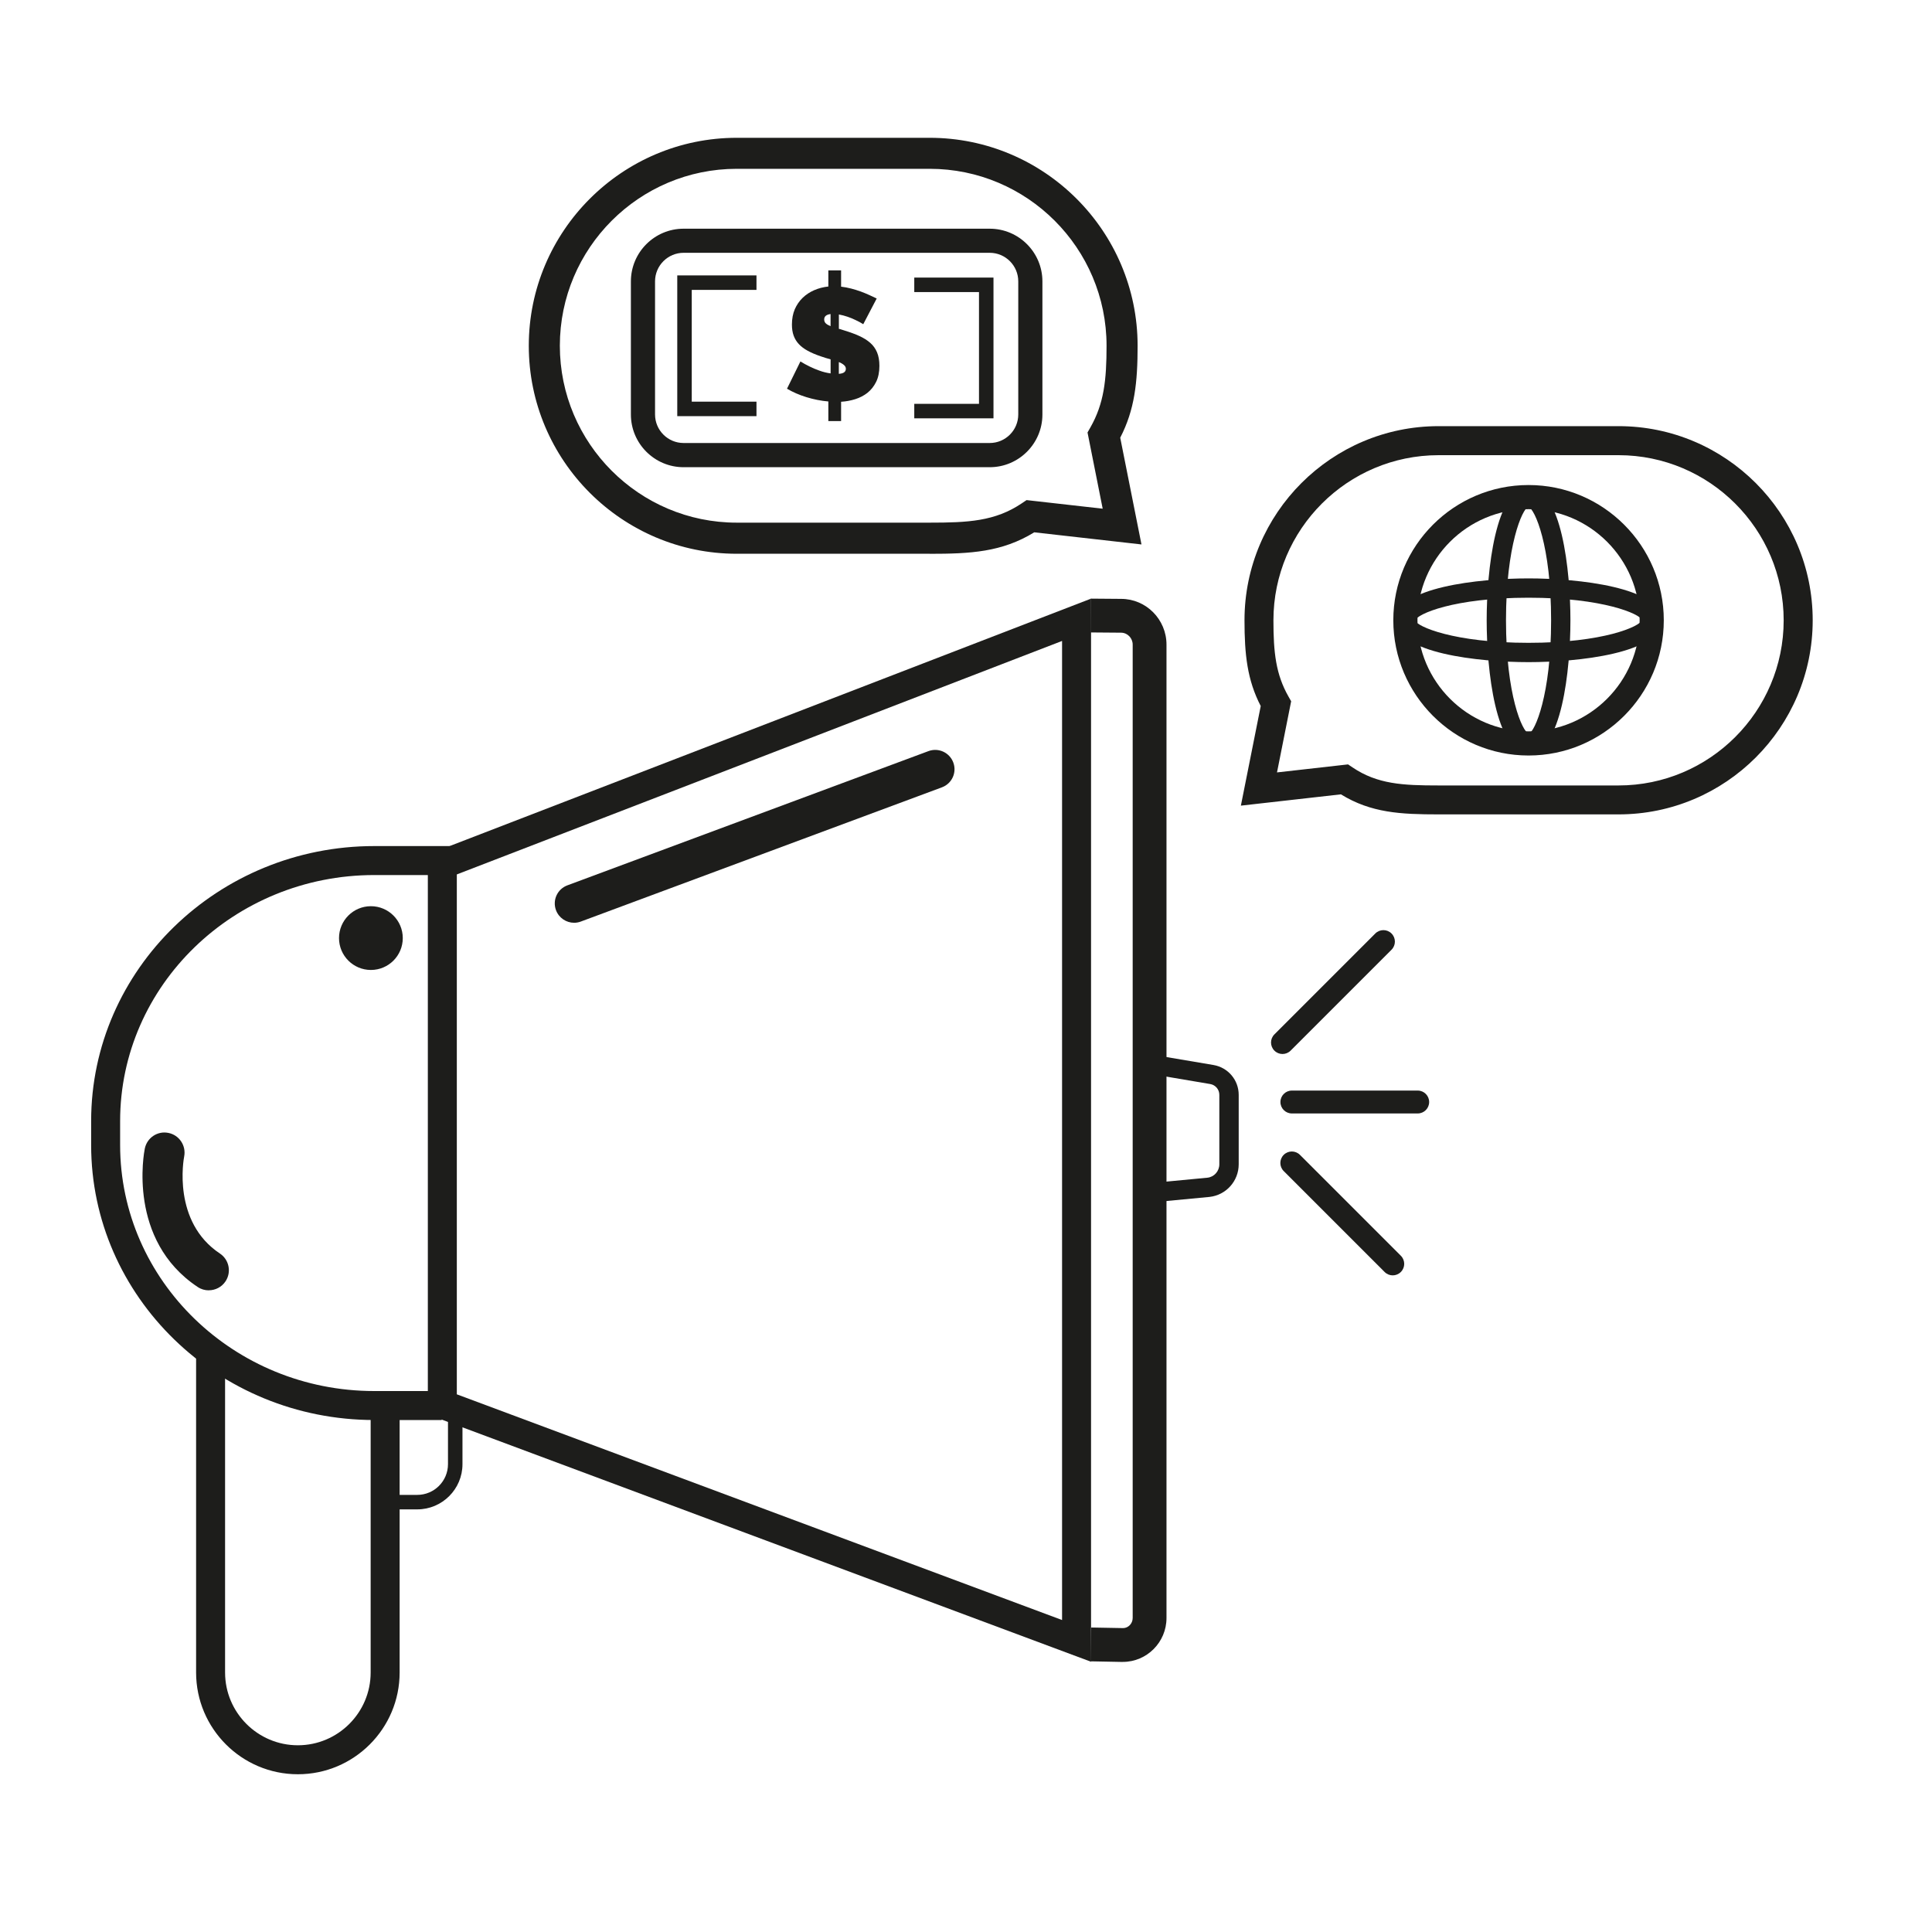 <?xml version="1.0" encoding="UTF-8"?>
<svg xmlns="http://www.w3.org/2000/svg" id="a" data-name="Ebene 1" viewBox="0 0 400 400">
  <defs>
    <style>
      .b {
        fill: #1d1d1b;
        stroke-width: 0px;
      }
    </style>
  </defs>
  <path class="b" d="m192.47,114.65h-39.93c-23.75,0-43.06-19.32-43.06-43.06s19.32-43.06,43.06-43.06h39.93c23.75,0,43.06,19.32,43.06,43.06,0,7.6-.61,13.25-3.6,19.03l4.4,22.1-22.2-2.51c-6.68,4.11-13.25,4.45-21.66,4.45Zm-39.93-79.7c-20.2,0-36.63,16.43-36.63,36.63s16.43,36.63,36.63,36.63h39.93c7.94,0,13.56-.28,19.09-4.01l.98-.66,15.76,1.78-3.14-15.78.59-1.04c2.81-4.94,3.35-9.76,3.35-16.92,0-20.2-16.43-36.63-36.63-36.63h-39.93Z"></path>
  <path class="b" d="m335.1,168.61h-37.26c-7.86,0-13.99-.31-20.22-4.15l-20.71,2.34,4.11-20.62c-2.79-5.39-3.36-10.66-3.36-17.76h0c0-22.16,18.03-40.19,40.19-40.19h37.26c22.16,0,40.19,18.03,40.19,40.19s-18.03,40.19-40.19,40.19Zm-56-10.35l.92.62c5.16,3.48,10.41,3.74,17.82,3.74h37.26c18.85,0,34.19-15.34,34.19-34.19s-15.34-34.19-34.19-34.19h-37.26c-18.85,0-34.19,15.34-34.19,34.19,0,6.68.5,11.18,3.12,15.79l.55.97-2.93,14.73,14.71-1.66Z"></path>
  <path class="b" d="m265.53,218.22c-.61,0-1.21-.23-1.68-.7-.93-.93-.93-2.43,0-3.36l20.89-20.89c.93-.93,2.43-.93,3.36,0s.93,2.43,0,3.36l-20.89,20.89c-.46.46-1.07.7-1.68.7Z"></path>
  <path class="b" d="m288.35,264.05c-.61,0-1.21-.23-1.68-.7l-20.89-20.89c-.93-.93-.93-2.43,0-3.36s2.43-.93,3.36,0l20.89,20.89c.93.93.93,2.43,0,3.36-.46.46-1.07.7-1.68.7Z"></path>
  <path class="b" d="m293.52,230.53h-26.05c-1.31,0-2.37-1.06-2.37-2.37s1.06-2.37,2.37-2.37h26.05c1.31,0,2.37,1.06,2.37,2.37s-1.06,2.37-2.37,2.37Z"></path>
  <path class="b" d="m316.47,156.42c-15.44,0-28-12.56-28-28s12.56-28,28-28,28,12.56,28,28-12.56,28-28,28Zm0-51c-12.68,0-23,10.32-23,23s10.32,23,23,23,23-10.32,23-23-10.32-23-23-23Z"></path>
  <path class="b" d="m316.47,155.92c-6.84,0-8.67-17.29-8.67-27.5s1.83-27.5,8.67-27.5,8.67,17.29,8.67,27.5-1.83,27.5-8.67,27.5Zm-.05-51c-1.25.42-4.62,8.03-4.62,23.5s3.37,23.08,4.72,23.5c1.25-.42,4.62-8.03,4.62-23.5s-3.37-23.08-4.72-23.5Z"></path>
  <path class="b" d="m316.47,137.09c-10.21,0-27.5-1.83-27.5-8.67s17.29-8.67,27.5-8.67,27.5,1.83,27.5,8.67-17.29,8.67-27.5,8.67Zm0-13.34c-15.48,0-23.08,3.37-23.5,4.72.42,1.25,8.03,4.62,23.5,4.62s23.08-3.37,23.5-4.72c-.42-1.25-8.03-4.62-23.5-4.62Z"></path>
  <path class="b" d="m43.22,267.15c-.79,0-1.59-.22-2.3-.7-14.6-9.71-11.1-27.88-10.94-28.65.46-2.25,2.64-3.71,4.9-3.24,2.24.45,3.69,2.64,3.25,4.88-.11.57-2.49,13.52,7.4,20.09,1.91,1.27,2.43,3.85,1.16,5.76-.8,1.2-2.12,1.85-3.46,1.85Z"></path>
  <circle class="b" cx="76.79" cy="194.22" r="6.6"></circle>
  <path class="b" d="m118.86,191.05c-1.62,0-3.15-1-3.75-2.61-.77-2.07.28-4.37,2.36-5.14l74.76-27.79c2.07-.77,4.37.29,5.14,2.36.77,2.07-.28,4.37-2.36,5.14l-74.76,27.79c-.46.17-.93.25-1.39.25Z"></path>
  <path class="b" d="m204.91,96.73h-63.38c-6.02,0-10.91-4.9-10.91-10.91v-27.56c0-6.02,4.9-10.91,10.91-10.91h63.38c6.02,0,10.91,4.9,10.91,10.91v27.56c0,6.02-4.9,10.91-10.91,10.91Zm-63.38-44.39c-3.26,0-5.91,2.65-5.91,5.91v27.56c0,3.26,2.65,5.91,5.91,5.91h63.38c3.26,0,5.91-2.65,5.91-5.91v-27.56c0-3.26-2.65-5.91-5.91-5.91h-63.38Z"></path>
  <polygon class="b" points="205.69 86.61 189.29 86.61 189.29 83.61 202.69 83.61 202.69 60.47 189.29 60.47 189.29 57.47 205.69 57.47 205.69 86.61"></polygon>
  <polygon class="b" points="156.62 86.16 140.22 86.16 140.22 57.02 156.62 57.02 156.62 60.02 143.22 60.02 143.22 83.16 156.62 83.16 156.62 86.16"></polygon>
  <path class="b" d="m178.74,67.13c-.48-.31-1.01-.59-1.59-.86-.48-.24-1.03-.47-1.64-.68-.61-.21-1.22-.37-1.83-.48v2.97c.2.04.41.1.63.18.22.08.45.15.69.22,1.08.33,2.05.69,2.93,1.09.87.4,1.61.86,2.23,1.4.62.54,1.09,1.19,1.42,1.97s.49,1.71.49,2.81c0,1.3-.23,2.41-.68,3.32-.45.91-1.05,1.66-1.78,2.25-.74.58-1.58,1.02-2.53,1.32-.95.3-1.93.48-2.94.54v4h-2.64v-4.06c-1.52-.13-3.03-.43-4.53-.89s-2.84-1.05-4.03-1.75l2.78-5.65c.6.38,1.23.73,1.92,1.06.57.29,1.24.57,2,.84.76.28,1.54.47,2.33.58v-2.91c-.68-.18-1.37-.39-2.05-.63-1.04-.35-1.93-.73-2.68-1.14-.75-.41-1.37-.87-1.85-1.39-.49-.52-.84-1.11-1.08-1.77s-.35-1.42-.35-2.28c0-1.19.2-2.24.59-3.16.4-.91.94-1.7,1.62-2.36s1.48-1.19,2.4-1.59,1.89-.65,2.93-.76v-3.34h2.64v3.37c.73.09,1.43.22,2.11.4.68.18,1.34.38,1.97.61.63.23,1.22.48,1.77.73.55.25,1.06.49,1.52.71l-2.78,5.32Zm-8.1-.99c0,.33.11.6.33.81s.55.4.99.58v-2.51c-.88.11-1.32.48-1.32,1.12Zm4.49,10.24c0-.31-.13-.58-.4-.81s-.62-.44-1.06-.61v2.44c.53-.04.9-.15,1.12-.33.22-.17.33-.41.33-.69Z"></path>
  <path class="b" d="m225.89,344.05l-137.31-51.21v-115.93l137.31-52.97v220.1Zm-131.31-55.37l125.31,46.73v-202.71l-125.31,48.34v107.65Z"></path>
  <path class="b" d="m91.45,294h-13.97c-32.32,0-58.61-25.54-58.61-56.94v-4.95c0-31.39,26.29-56.94,58.61-56.94h16.97v4.79h-3v1.21h-13.97c-29.01,0-52.61,22.85-52.61,50.94v4.95c0,28.09,23.6,50.94,52.61,50.94h13.97v6Z"></path>
  <path class="b" d="m61.67,367.34c-11.62,0-21.07-9.45-21.07-21.07v-66.88h6v66.88c0,8.31,6.76,15.07,15.07,15.07s15.07-6.76,15.07-15.07v-55.61h6v55.61c0,11.62-9.45,21.07-21.07,21.07Z"></path>
  <path class="b" d="m232.47,344.09l-6.67-.13.13-7,6.6.12c1.06,0,1.98-.94,1.98-2.09v-201.53c0-1.36-1.09-2.47-2.42-2.47l-6.28-.05.05-7,6.26.05c5.17,0,9.39,4.25,9.39,9.47v201.53c0,5.01-4.06,9.09-9.04,9.09Z"></path>
  <path class="b" d="m237.03,249.08l-.38-3.98,13.34-1.27c1.39-.15,2.46-1.35,2.46-2.78v-14.37c0-1.11-.79-2.05-1.88-2.24l-13.83-2.34.67-3.94,13.84,2.34c3.02.52,5.21,3.12,5.21,6.18v14.37c0,3.47-2.6,6.38-6.05,6.76l-13.37,1.27Z"></path>
  <path class="b" d="m86.39,312.5h-5.92v-3h5.92c3.51,0,6.36-2.85,6.36-6.36v-10.48h3v10.48c0,5.16-4.2,9.36-9.36,9.36Z"></path>
</svg>
